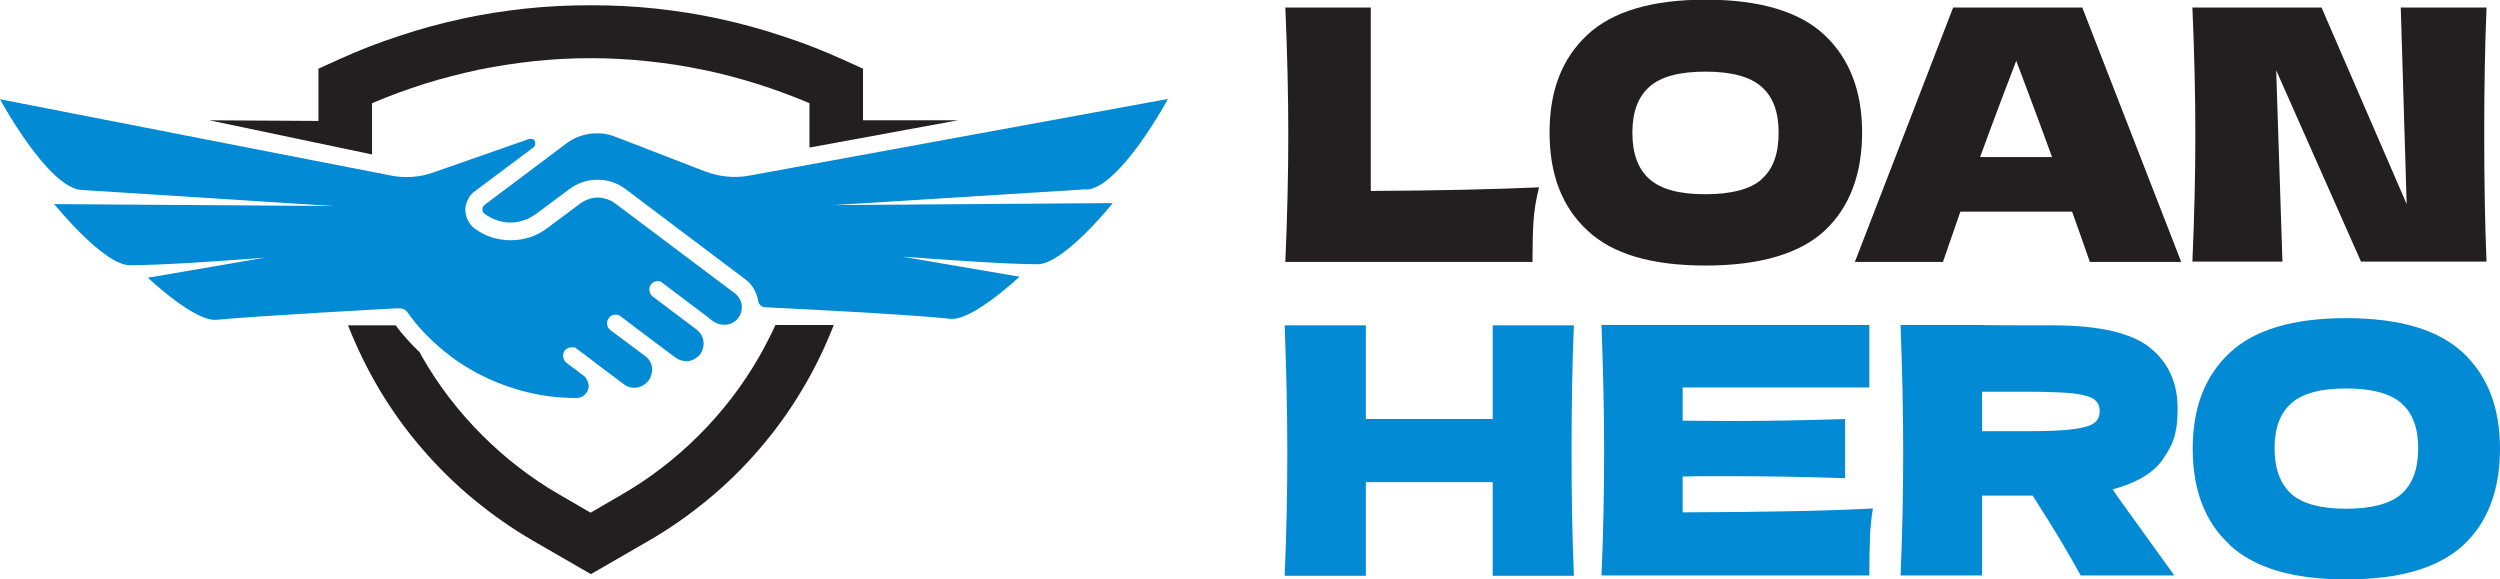<?xml version="1.0" encoding="UTF-8"?>
<svg id="Layer_1" xmlns="http://www.w3.org/2000/svg" version="1.1" viewBox="0 0 760.7 176.2">
  <!-- Generator: Adobe Illustrator 29.8.1, SVG Export Plug-In . SVG Version: 2.1.1 Build 2)  -->
  <defs>
    <style>
      .st0 {
        fill: #028bd4;
      }

      .st1 {
        fill: #231f20;
      }

      .st2 {
        fill: #231f20;
      }

      .st3 {
        fill: #028bd4;
      }
    </style>
  </defs>
  <g>
    <path class="st1" d="M113.2,46.9v-15.5c5.2-2.2,10.6-4.2,16-5.9,5.4-1.7,11-3.1,16.5-4.3,5.6-1.1,11.2-2,16.9-2.6,5.7-.6,11.4-.9,17.1-.9s11.4.3,17.1.9c5.7.6,11.3,1.4,16.9,2.6,5.6,1.1,11.1,2.6,16.6,4.3,5.4,1.7,10.8,3.7,16,5.9v13.5l45.2-8.3h-28.9c0,.1,0-15.7,0-15.7l-6.4-2.9c-6-2.7-12.1-5.1-18.4-7.1-6.2-2.1-12.6-3.8-19-5.2-6.4-1.4-12.9-2.4-19.4-3.1-6.5-.7-13.1-1-19.7-1s-13.1.3-19.7,1c-6.5.7-13,1.7-19.4,3.1-6.4,1.4-12.8,3.1-19,5.2-6.2,2-12.4,4.4-18.3,7.1l-6.4,2.9v15.9l-33.2-.2,49.5,10.4Z"/>
    <path class="st2" d="M235.9,99c-1.5,3.3-3.2,6.5-5,9.7-5,8.7-11.1,16.6-18.2,23.7-7.1,7.1-15,13.2-23.7,18.2l-9.3,5.4-9.3-5.4c-8.7-5-16.6-11.1-23.7-18.2-7.1-7.1-13.2-15-18.2-23.7l-.8-1.5c-2.6-2.5-5.1-5.2-7.3-8.2h-14.5c2.7,6.9,5.9,13.4,9.7,19.8,3.8,6.3,8.1,12.3,12.9,17.8,4.8,5.6,10,10.7,15.7,15.4,5.7,4.7,11.7,8.9,18.1,12.6l17.5,10.1,17.5-10.1c6.4-3.7,12.4-7.9,18.1-12.6s10.9-9.8,15.7-15.4c4.8-5.6,9.1-11.5,12.9-17.9,3.8-6.3,7-12.9,9.7-19.8h-17.7Z"/>
    <path class="st3" d="M330.6,57.7c10.2-.6,24.8-27.6,24.8-27.6l-127.2,23.3c-4.7.9-9.3.4-13.8-1.3l-27.2-10.5c-2.5-1-5-1.2-7.7-.9-2.6.4-5,1.3-7.1,2.9l-24.9,18.7c-.5.4-.7.8-.7,1.4s.2,1.1.7,1.4c1.1.8,2.4,1.5,3.7,1.9,1.3.5,2.7.7,4.1.7s2.8-.2,4.1-.7c1.3-.4,2.6-1.1,3.7-1.9l10.2-7.6c1.2-.9,2.6-1.6,4-2.1,1.5-.5,2.9-.7,4.5-.7s3,.2,4.5.7c1.5.5,2.8,1.2,4,2.1l36.1,27.2c2.4,1.7,3.8,4,4.3,6.9h0c.1.6.4,1,.8,1.4.4.3.9.5,1.4.5,0,0,42.4,2,56.3,3.5,6.7.7,21-12.8,21-12.8l-35.6-6.1c13.9,1,31.8,2.3,41.1,2.3,8,0,22.9-18.6,22.9-18.6l-84.8.6s55.6-3.5,76.6-4.8Z"/>
    <path class="st0" d="M225.7,92.9c-.2-1.6-1-2.9-2.3-3.8l-36.2-27.2c-.8-.6-1.6-1-2.5-1.3-.9-.3-1.9-.5-2.8-.5s-1.9.2-2.8.5c-.9.3-1.8.8-2.5,1.3l-10.2,7.6c-1.6,1.2-3.3,2.1-5.2,2.7s-3.8.9-5.8.9-3.9-.3-5.8-.9c-1.9-.6-3.6-1.5-5.2-2.7-.9-.7-1.6-1.5-2.1-2.6-.5-1-.7-2.1-.7-3.3,0-1.1.4-2.1.9-3.1.5-1,1.2-1.8,2.1-2.4l17.5-13.1c.3-.2.6-.5.7-.9s0-.7,0-1.1c-.2-.3-.4-.6-.8-.7s-.7-.1-1.1,0l-28.8,10.1c-4.5,1.6-9,1.9-13.7.9l-10.7-2.1h0c-.4-.1-.8-.2-1.1-.2L0,30.2s14.6,27,24.8,27.6c21,1.3,76.6,4.9,76.6,4.9l-84.9-.6s15,18.6,23,18.6c9.3,0,27.3-1.2,41.1-2.3l-35.6,6.1s14.3,13.6,21,12.8c9.2-1,54.8-3.5,54.9-3.5,1.7,0,2.3.3,2.9,1,2.9,4.1,6.3,7.8,10.1,11,3.8,3.3,8,6.1,12.4,8.3,4.5,2.3,9.2,4,14,5.2,4.9,1.2,9.8,1.8,14.9,1.8h.2c.8,0,1.5-.2,2.2-.7.6-.5,1.1-1.1,1.3-1.8.3-.8.3-1.5,0-2.3s-.6-1.4-1.2-1.9l-5.2-3.9c-.6-.4-.9-1-1.1-1.7-.1-.7,0-1.4.3-2,.2-.3.5-.5.8-.7.3-.2.6-.3,1-.4.3,0,.7,0,1.1,0s.7.2,1,.5l5.2,3.9.2.2,8.8,6.6c.9.7,2,1.1,3.2,1.1s2.3-.4,3.2-1.1c1-.7,1.7-1.7,2-2.9.3-1,.3-2.1,0-3.1-.3-1-1-1.9-1.8-2.5l-10.6-7.9c-.5-.4-.9-.9-1-1.5-.2-.6-.1-1.2.2-1.8.2-.4.4-.7.7-.9.3-.3.6-.4,1-.5.4,0,.8-.1,1.1,0,.4,0,.7.2,1.1.5l10.6,8,5.9,4.4c.9.7,2,1.1,3.1,1.2s2.2-.2,3.2-.9c.3-.2.7-.5,1-.8.3-.3.5-.6.7-1,.2-.4.4-.8.5-1.2s.2-.8.2-1.2c0-.4,0-.8-.1-1.3s-.2-.8-.4-1.2c-.2-.4-.4-.7-.7-1.1s-.6-.6-.9-.9l-13.3-10c-.5-.4-.9-.9-1-1.5-.2-.6-.1-1.2.1-1.8.2-.4.4-.7.7-.9.3-.2.6-.4,1-.5.4,0,.8-.1,1.1,0,.4,0,.7.2,1,.5l13.4,10.1h0l1.9,1.5c.6.4,1.2.7,1.9.9.7.2,1.4.2,2.1.2.7,0,1.4-.3,2-.6s1.2-.7,1.6-1.3c.9-1.1,1.3-2.4,1.2-3.8Z"/>
  </g>
  <g>
    <g>
      <path class="st1" d="M417.1,58.1c20.6-.1,37.7-.5,51.2-1.1-.9,3.6-1.5,7.1-1.7,10.5-.2,3.3-.3,7.4-.3,12.2h-75.2c.6-13.8.9-26.7.9-38.7s-.3-24.9-.9-38.7h26v55.9Z"/>
      <path class="st1" d="M483,70.1c-7.7-7.1-11.5-17-11.5-29.8s3.8-22.5,11.5-29.7c7.6-7.1,19.6-10.7,36-10.7s28.5,3.6,36.1,10.7c7.6,7.1,11.5,17,11.5,29.7s-3.8,22.8-11.4,29.9c-7.6,7-19.7,10.6-36.2,10.6s-28.3-3.5-35.9-10.6ZM536,54.5c3.5-3,5.2-7.7,5.2-14.1s-1.7-10.9-5.2-14c-3.5-3.1-9.2-4.6-17.1-4.6s-13.5,1.5-17,4.6c-3.5,3.1-5.2,7.7-5.2,14s1.7,11,5.2,14.1c3.5,3.1,9.1,4.6,17,4.6s13.6-1.5,17.1-4.5Z"/>
      <path class="st1" d="M635.9,79.7c-1.4-4.1-3.2-9.1-5.4-15.3h-34l-5.3,15.3h-26.8l29.9-77.4h39.3l30.1,77.4h-27.6ZM624.4,47.8c-2.7-7.5-5.5-14.9-8.3-22.4l-2.6-6.9c-2.5,6.5-6.2,16.2-11,29.3h21.9Z"/>
      <path class="st1" d="M756.6,2.3c-.5,12-.7,24.9-.7,38.6s.2,26.7.7,38.7h-38.2l-25.8-58.2,1.9,58.2h-27.4c.6-13.8.9-26.7.9-38.7s-.3-24.8-.9-38.6h39.3l25.9,59.8-1.8-59.8h26.1Z"/>
    </g>
    <g>
      <path class="st0" d="M478.9,99c-.5,11.8-.7,24.5-.7,38.1s.2,26.3.7,38.1h-24.7v-28.5h-38.6v28.5h-24.7c.6-13.6.8-26.3.8-38.1s-.3-24.5-.8-38.1h24.7v28.5h38.6v-28.5h24.7Z"/>
      <path class="st0" d="M512.1,155.9c26.6-.1,45.9-.5,57.8-1.2-.5,2.9-.8,5.8-.9,8.9-.1,3-.2,6.9-.2,11.5h-81.5c.6-13.6.8-26.3.8-38.1s-.3-24.5-.8-38.1h81.5v19h-56.8v10.1c3.4,0,8.3.1,14.9.1,11.1,0,22.6-.2,34.5-.6v18c-11.9-.4-23.4-.6-34.5-.6s-11.5,0-14.9.1v10.9Z"/>
      <path class="st0" d="M658.1,139.8c-3,4.2-8.1,7.2-15.3,9.1.8,1.1,1.4,2,1.8,2.6l17,23.6h-28.5c-3.1-5.7-7.9-13.9-14.6-24.3h-15.4v24.3h-24.8c.6-13.6.8-26.3.8-38.1s-.3-24.5-.8-38.1h24.8c0,.1,21.5.1,21.5.1,14.1,0,24,2.3,29.6,6.8,5.6,4.5,8.4,10.7,8.4,18.5s-1.5,11.2-4.5,15.4ZM603.1,119.2v12h14.2c5.9,0,10.4-.2,13.5-.6,3-.4,5.2-1,6.3-1.8,1.2-.8,1.8-2.1,1.8-3.7s-.6-2.7-1.7-3.6c-1.1-.8-3.2-1.4-6.3-1.8-3.1-.3-7.6-.5-13.6-.5h-14.2Z"/>
      <path class="st0" d="M678.5,165.8c-7.6-7-11.3-16.7-11.3-29.3s3.8-22.2,11.3-29.2c7.5-7,19.3-10.5,35.4-10.5s28,3.5,35.5,10.5c7.5,7,11.3,16.7,11.3,29.2s-3.7,22.5-11.2,29.4c-7.5,6.9-19.3,10.4-35.6,10.4s-27.8-3.5-35.4-10.4ZM730.7,150.3c3.4-3,5.1-7.6,5.1-13.9s-1.7-10.7-5.1-13.7c-3.4-3-9-4.5-16.8-4.5s-13.3,1.5-16.7,4.5c-3.4,3-5.1,7.6-5.1,13.7s1.7,10.8,5.1,13.9c3.4,3,9,4.5,16.7,4.5s13.4-1.5,16.8-4.5Z"/>
    </g>
  </g>
</svg>